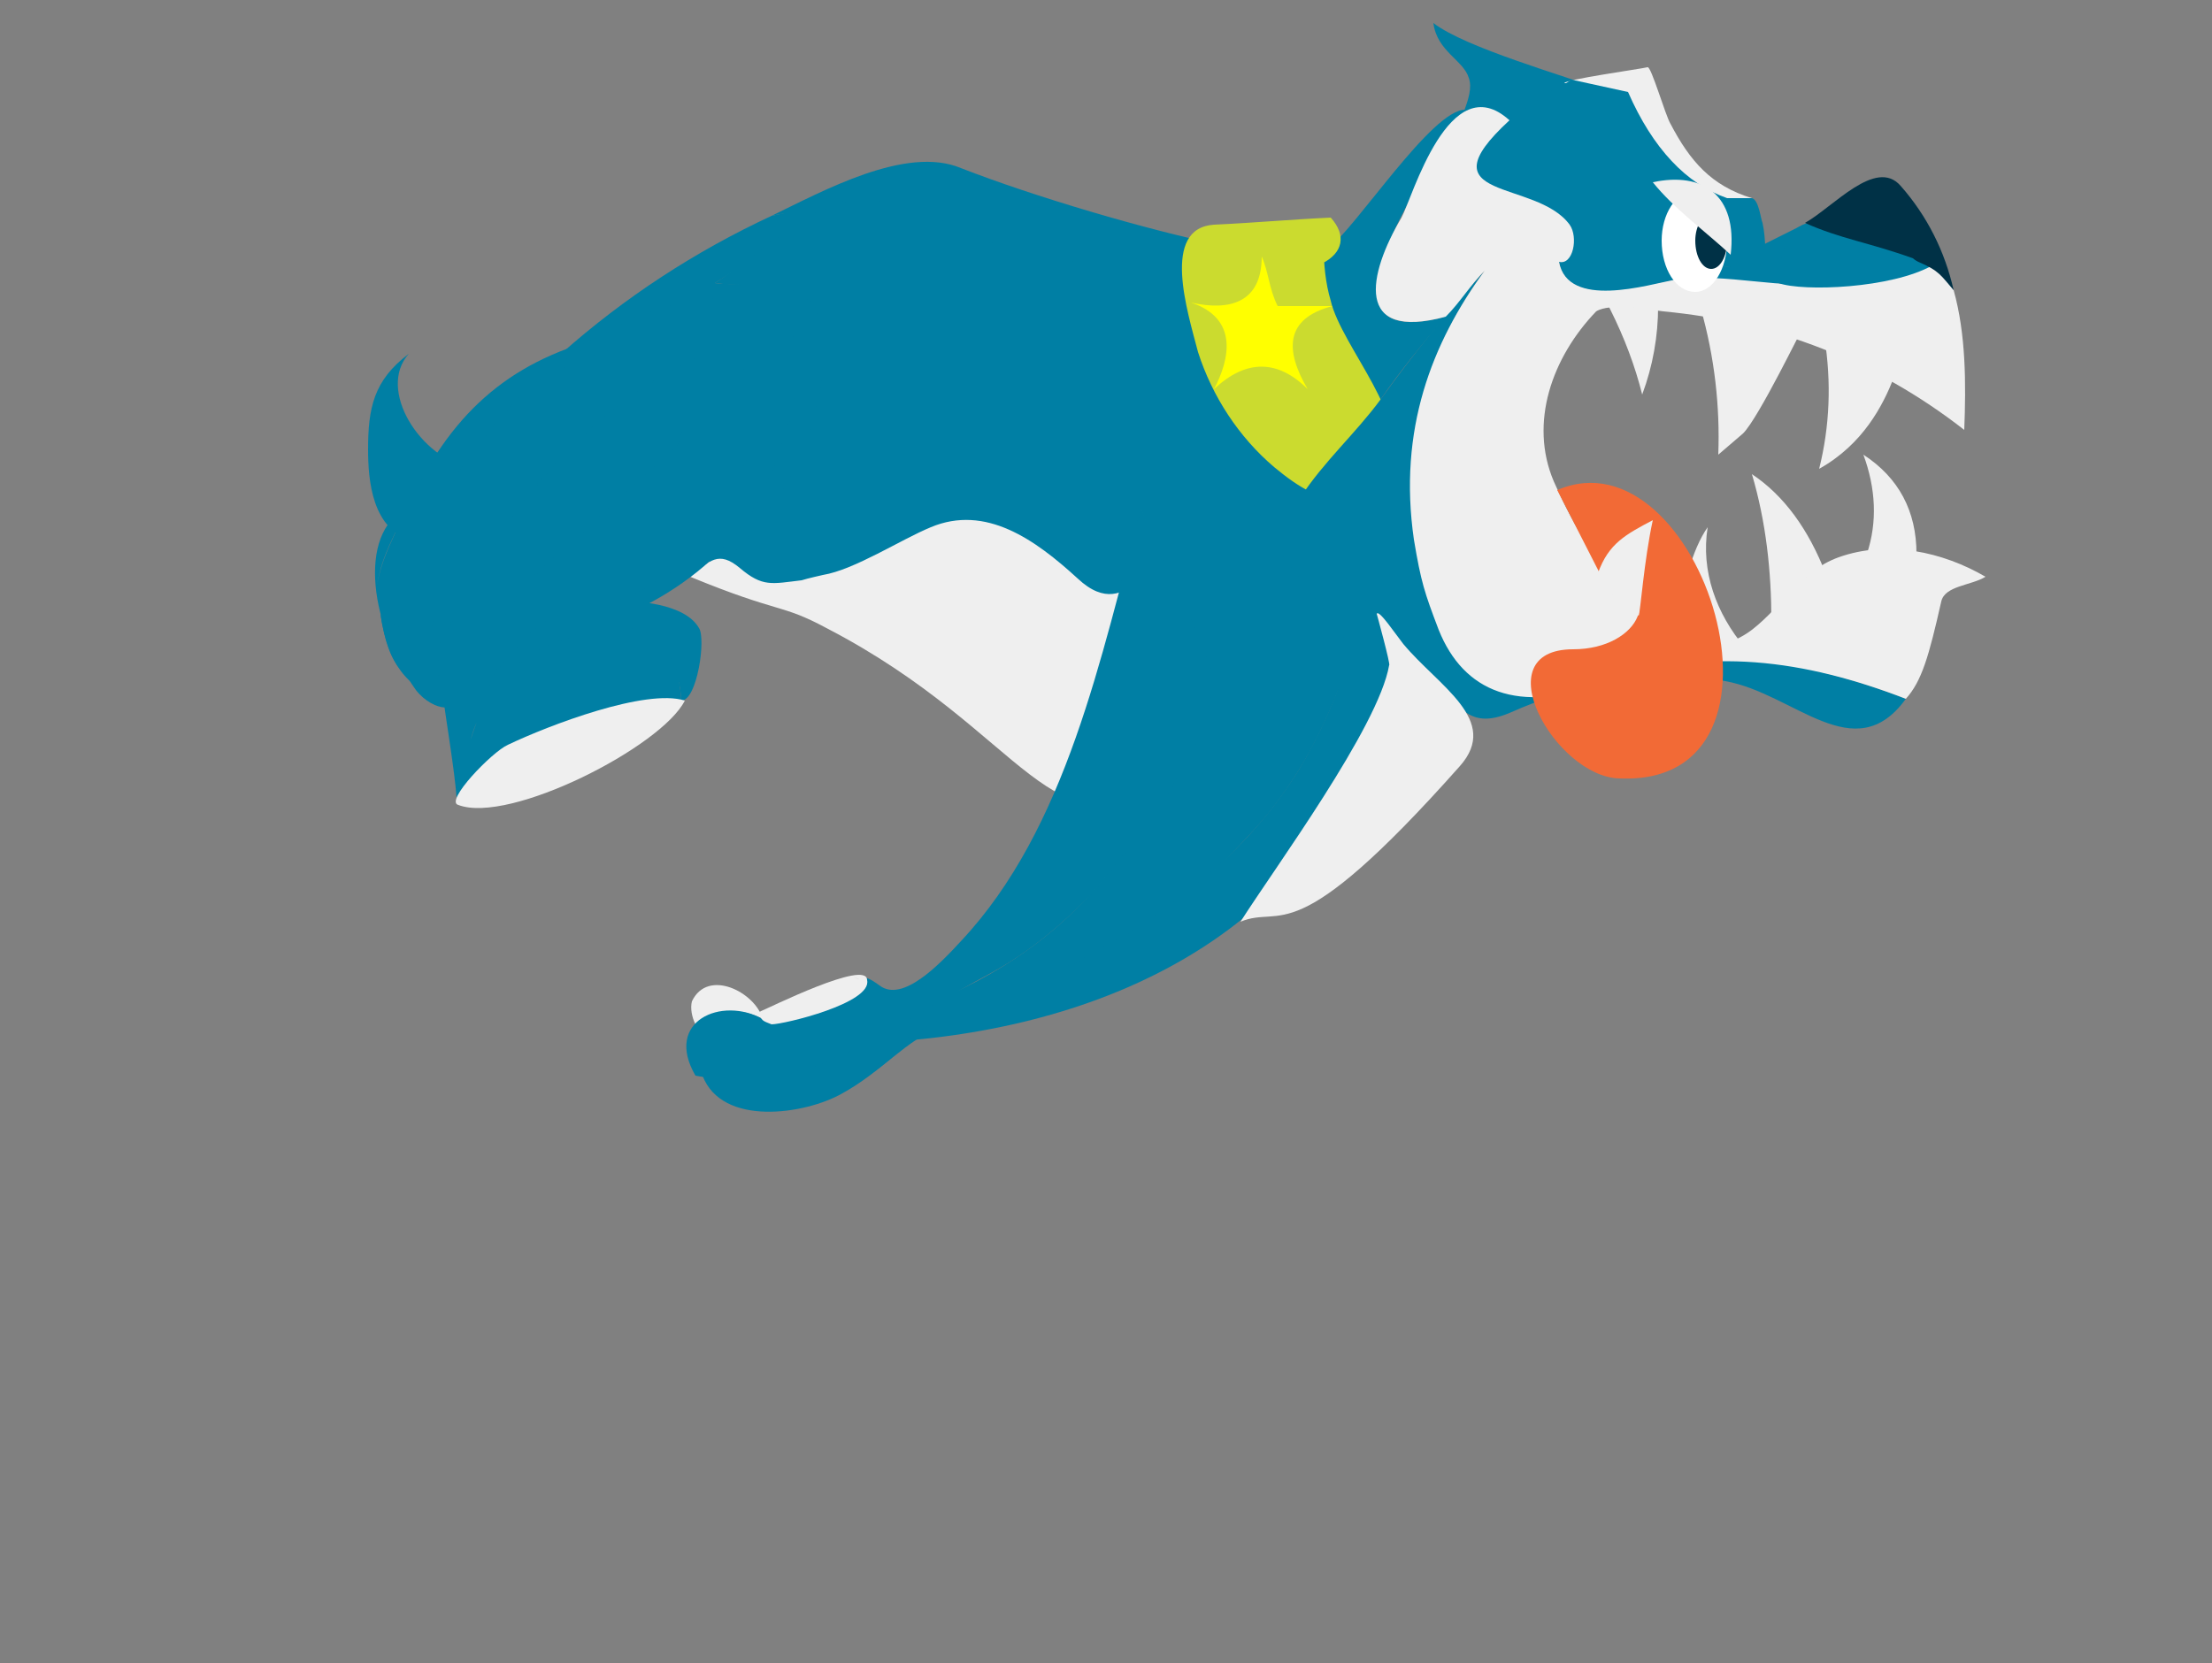 <?xml version="1.0" encoding="utf-8"?>
<svg xmlns="http://www.w3.org/2000/svg" fill="none" height="94" id="svg47" version="1.1" viewBox="0 0 125 94" width="125">
  <rect x="0" y="0" width="125" height="94" fill="#808080" stroke="none"/>
  <defs id="defs47"/>
  
  <path d="m90.6 5.1c-2.1-.8-7.8-2.4-9.6-3.8.2 1.6 1.7 2.1 2 3.1.4 1.1-.9 2.7-.7 3.9 1.2-1.4 5.1-1.1 6.3-2.6z" fill="#007fa4" id="path2"/>
  <path d="m23.4 30.6c-2.4-.6-2.6-3.5-2.6-5.2 0-2.3.3-3.9 2.3-5.4-1.8 2 .6 5.9 3.6 6.5" fill="#007fa4" id="path3"/>
  <path d="m43.6 12.2c2.9-1.4 7.6-4 10.7-2.7 4.1 1.6 10.5 3.5 14.9 4.4-1.3 2.2-8.3 1.2-10.7.8-1.7-.3-5.2-1.6-6.4-1.5-2.7-.9-5.9-1.6-8.5-1 2.2-1 0 0 0 0z" fill="#007fa4" id="path4"/>
  <path d="m43.6 12.2 4.2-.9c-2.5 1.6-4.9 3.1-7.4 4.7 2.2.3 5.5-.8 5.9 1.6.9 5.3-.8 11.7-5.6 14.5-2.4-1 .5-2.8 1.5-4.8 1.1-2.1 1.7-4.4 1.9-6.7 0-1.1 0-2.1 0-3.1-1.9 0-3.7.2-5.5.5-2.4.3-4.7 1-6.9 2 3.6-3.2 7.6-5.8 11.9-7.8z" fill="#007fa4" id="path5"/>
  <path d="m49.3 32.2c-3 1.9-5.4 2.3-8.4-.3 3.6-3.7 6.3-8.5 5.4-13.8-.4-2.4-3.7-1.8-5.9-2.1 2.2-1.4 5.7-4.8 8.3-4.7 2 .2 2.9.2 4.5 1.1 4.5 2.5 8.5 3.1 13.6 1.7-1.3 3-1.1 5.8.4 8.8.7 1.4 2.6 2.5 3.7 3.6 1.6 1.7 1.8 3.9 3 5.9.7 1 1.4 2.6 2.4 3.2 1.5.9-.3 2.2-.8 3.7-1.2 3-2.8 5.7-5 8-4.7 5.1-10 8.5-17.4 10.8-1.8.6-3.3 2.5-5.5 3.7-2.1 1.2-6.8 1.9-7.9-1 5.9.3 9-2.4 14-4.6 4.2-1.9 7.8-4.8 10.2-8.7 1.7-2.7 4.2-7.6 3.2-10.7-.8-2.7-1.7-5.4-2.6-8-.5 2.6-1.2 5.3-1.9 8-3.1-5.7-7.7-7.7-13.3-4.6-1.7 1.1 0 0 0 0z" fill="#007fa4" id="path6"/>
  <path d="m46.5 32.5c1.8-.3 4.4-2 6.1-2.7 3.1-1.3 5.9.7 8.3 2.9 3.1 2.9 4.1-2.6 5.2.9s2.8 7.8-.2 10.1c-6.4 5.2-7.8-2.3-19.2-8.2-2.6-1.4-2.6-.8-7.7-2.9 1.1-.9 1.6-1.5 2.8-.5 1.3 1.1 1.8.9 3.5.7.3-.1 1.2-.3 1.2-.3z" fill="#efefef" id="path7"/>
  <path d="m39.1 56.6c.9-1.9 3.6-.5 4 1-1.3-.7-2.5-.5-3.8.3-.2-.4-.3-.9-.2-1.3 0-.2 0 0 0 0z" fill="#efefef" id="path8"/>
  <path d="m43.1 57.6c1.2.5 3.8-.6 5.1-1.8.6-.4.4-.9 1.5-.1 1.3 1 3.4-1.2 4.6-2.5 6-6.4 7.9-16.1 10.2-24.5 1 2.9 2.9 5.9 3.8 8.7 1.2 3.7-4.2 10.3-6.5 13-1.7 1.8-3.6 3.4-5.8 4.6-2.6 1.4-5.2 3-7.8 4.3-2.8 1.5-5.9 2.1-8.9 1.5-1.8-3.1 1.5-4.5 3.8-3.2z" fill="#007fa4" id="path9"/>
  <path d="m43.6 57.9c-.5-.2-.6-.2-.7-.7.5-.2 6.1-3 6.1-1.8.3 1.3-4.7 2.5-5.4 2.5z" fill="#efefef" id="path10"/>
  <path d="m48.2 55.2c.6.3.3.1 0 0z" fill="#ccc" id="path11"/>
  <path d="m51.4 58.8c-.7.8-1.5 1.4-2.3 2 3-3.9 7.7-4.3 12.1-6.6 4.8-2.5 9.3-6 12.2-10.7 1.2-2 2.2-4.2 2.8-6.4.4-1.4-3.6-4.8-4.4-6.8-1.3-3-4.1-4.9-5.3-8.1-1.1-2.9-1.2-6.7.8-8.8-.5 4.9.9 9.6 4.7 12.9.7.6 2.5 1.2 1.9 2.1-.6 1 1.3 2.8 1.8 3.6 1.9 2.6 3.4 3.4 2.7 6.6-2.9 13.1-14.5 19.1-27 20.2-.8.8 0 0 0 0z" fill="#007fa4" id="path12"/>
  <path d="m75 14.1c1.7-1.3 5.9-7.9 7.8-7.9-1.6 2.6-9.7 14-1.1 11.7-1.3 1.5-2.6 3.1-3.7 4.7-1.4-1.7-5.9-6.5-3-8.2z" fill="#007fa4" id="path13"/>
  <path d="m75.2 12.3c.9 1 .7 2-.5 2.6 0-.3.1-.7.1-1 0 1 .1 2.1.4 3.1.6 2.6 4.7 6.9 3.1 9.1-1.8 2.6-3.3 2.8-6.3.3-2-1.7-3.5-4-4.3-6.5-.6-2.3-2.1-7 .9-7.2 2.2-.1 4.4-.3 6.6-.4z" fill="#cbdb2f" id="path14"/>
  <path d="m78 22.6c1.8-2.5 3.8-5 5.9-7.3-4.2 5.7-6.1 13.6-1.2 19.5.9 1.2 2.1 2.3 3.3 3.2 2.4-.6 4.8-.9 7.3-1 4.9-.2 9.8.7 14.4 2.5-2.9 4-6.3-.3-10.2-1-4.1-.8-8.4.1-12.2 1.8-2.4 1-2.9-.5-4.6-2.3-1.4-1.5-2.7-3-4-4.6-.7-1-3.9-4.2-3.2-5.3 1.3-2 3.1-3.6 4.5-5.5 1.2-1.6 0 0 0 0z" fill="#007fa4" id="path15"/>
  <g fill="#efefef" id="g23">
    <path d="m88.8 5.3c-.2-.2-.3-.4-.4-.6 0-.2 4.3-.8 4.7-.9.2-.1 1 2.7 1.3 3.2 1.1 2.1 2.3 3.5 4.6 4.2-3 .5-1.8 1.1-4.6-2.1-.6-.7-1.8-2.4-2.4-2.4-1 .1-2.3-1.4-3.2-1.4z" id="path16"/>
    <path d="m108.3 31.3c-1-.2-1.9-.2-2.8 0 .6-1.8.5-3.7-.2-5.6 2 1.3 3 3.2 3 5.6z" id="path17"/>
    <path d="m99 26.8c1.8 1.2 3.2 3.1 4.2 5.7l-1.2.6c-.7.6-1.4 1.3-1.9 2 0-2.8-.3-5.6-1.1-8.3z" id="path18"/>
    <path d="m102.8 26.5c.6-2.4.7-4.9.3-7.4 1.3.6 2.6 1.4 3.9 2.3-.6 1.5-1.7 3.7-4.2 5.1z" id="path19"/>
    <path d="m101.8 18.7c.1-.3-2.4 4.9-3.3 5.8l-1.4 1.2c.1-2.7-.2-5.5-1-8.3 2 .3 3.9.7 5.7 1.3z" id="path20"/>
    <path d="m91 17.5-.1-.2h2.8c0 1.7-.3 3.4-.9 5-.4-1.6-1-3.2-1.8-4.8z" id="path21"/>
    <path d="m96.5 29.8c-.4 2.5.5 4.9 2.1 6.8-5 3-3.8-4.4-2.1-6.8-.3 1.4 0 0 0 0z" id="path22"/>
    <path d="m77.8 34.7c.1-.3 1.1 1.2 1.5 1.7 2 2.4 5.5 4.3 3.2 6.9-9.5 10.7-10 7.8-12.4 8.8 1.9-3 7.8-11 8.4-14.5.1 0-.7-2.9-.7-2.9z" id="path23"/>
  </g>
  <path d="m88.2 4.8c.1-.1.2-.1.3-.1l.3-.2 3.2.7c1.4 3.2 3.3 5.2 5.6 6h1.4c.4.1.5 1.2.6 1.4.2.9.2 2.2 0 2.5l-3.5-.7c-.8-.4 0-.9-.8-1.3-2.6-1.6.3 3-1.4.9 0 0 .8.5 2.5.7l-1.9-.3.4.1c.2.4 6.6 1-.4.2-1-.1 2.1.1 3.3-.3l1.9-.6 2-1-.5 1.5c-.2.7-.4 1.3-.5 1.7l-1.3.2c-.6.2-1.2.2-1.6.1l-.9-.4c-.8-.3-2.1-.2-3.8.3-1.2.3-2.6.4-3.6.1s-1.3-.9-1.4-1.5l.1-.7c.1-.2.1-.3.1-.4-.3-.4-.6-.8-1-1.4-.5-.7-1.2-1.1-2-1.2-1.3-.2-2.1-.4-2.4-.5-.1-.1-.3-.1-.4-.2.1-1 1-2.2 2.8-3.6" fill="#007fa4" id="path24"/>
  <path d="m81.7 17.9c-5.2 1.4-4.4-2.4-2.5-5.6.6-1.1 2.7-8.6 6.1-5.5-5 4.6 1.5 3.3 3.4 5.9.5.7.2 2.3-.6 2.1.5 2.7 5 1.3 6.6 1 2.8-.4 6 .6 9 .2 3.2-.5 4.5-2.7 6.7.4.7 2.5.7 5.3.6 7.9-5-3.9-10.7-6.1-17-6.7-.9-.1-3-.5-3.8 0-2.5 2.6-3.8 6.3-2.4 9.6 1.6 3.7 6.4 12 11.2 8.4 1.8-1.4 2.7-3.3 4.9-4.1 2.8-1 5.9-.3 8.3 1.1-.8.5-2.3.5-2.5 1.4-.7 3.1-1.1 4.5-2 5.5-5.7-2.2-11.3-3-17.1-.9-4.8 1.8-7.9.5-9.3-3-.8-2.1-1-2.7-1.4-5.1-.9-6.2 1-11.1 4-15.2-.8.8-1.4 1.8-2.2 2.6-.2.2 0 0 0 0z" fill="#efefef" id="path25"/>
  <path d="m105.3 13.1c1 .2 3 1.4 3.9 1.9-2.3 1.3-7.3 1.5-8.7 1 .4-5.1 2.9-3.1 4.7-2.7 1.4.3.1-.2.1-.2z" fill="#007fa4" id="path26"/>
  <path d="m108.1 14.6c-2.5-.9-4.1-1.1-6.1-2 1.6-.9 4-3.7 5.4-2.1 1.5 1.7 2.5 3.7 3 5.9-.7-.8-.8-1.1-2-1.6-.2-.1-.3-.2-.3-.2z" fill="#003146" id="path27"/>
  <path d="m88 27.7c8.1-3.5 14.5 16.8 3.5 16.3-3.6-.1-7.7-7.3-2.6-7.3 3.8 0 5.4-3.5 1.5-4.3z" fill="#f26a36" id="path28"/>
  <path d="m90.3 32.4c.6-1.7 1.6-2.2 3.1-3-.5 2.3-.7 5.2-.8 5.4-1.2-.9-1.5-1-2.3-2.5 0-.2 0 .1 0 .1z" fill="#efefef" id="path29"/>
  <path d="m97.6 13.6c0 1.6-.8 2.9-1.8 2.9-1.1 0-1.9-1.3-1.9-2.9 0-1.5.8-2.8 1.9-2.8 1 0 1.8 1.3 1.8 2.8z" fill="#fff" id="path30"/>
  <path d="m97.6 13.6c0 .9-.4 1.6-.9 1.6s-.9-.7-.9-1.6c0-.8.4-1.5.9-1.5s.9.7.9 1.5z" fill="#003146" id="path31"/>
  <path d="m93.4 10.3c1.2 1.5 3 2.8 4.4 4.1.4-3.4-1.6-4.7-4.4-4.1z" fill="#efefef" id="path32"/>
  <path d="m44.1 17.5c1.9 2.5.7 6.4-.8 9.9-2.3 5.3-8.7 8.2-11.4 8.2 3.8-5 11.4-9.5 9.2-15.9-5.4-1.2-10.3 5.2-13.3 4 7-6.8 12.6-7.8 16.3-6.2z" fill="#007fa4" id="path33"/>
  <path d="m37.1 25.7c.4-1.4.9-2.8 1.3-4.1-7.2 3.6-11.7 10.2-13.4 17.9-2-.6-3.1-2-3.5-4.8 2.3 1 1.3 1.3 1.7-1.2s.7-4.5 2.5-7.6c3.8-6.2 14.4-8.3 15.8-5.8 2.7 3.4-.2 10.5-4.8 13-3.7 1.9-4.1 1.7-6.1 3.1-1.5 1.1-4 3.4-4.8 5.1-2.2-3.3 8.6-13.6 11.3-15.6z" fill="#007fa4" id="path34"/>
  <path d="m29.8 32.9c-1.7 2.3-3 4.6-4.1 7.3-.7 1.9.7-2.1-.7-.7-.7-3.9.1-3.1 2-6.9 2.6-5.3 7-9.7 12.3-12.4-.4 1.5-.3 3.9-1.2 5.2" fill="#007fa4" id="path35"/>
  <path d="m23 28.7c2.4-5.2 5.6-8.2 11-9.6-3.8 2.1-6.2 4.6-8.5 8.3-2.1 3.3 1.3 11.3-4 7.3.5 3.3 1.5 3.8 3.5 4.4 1.3 1.2-.5 1.2-1.5-.1-2.5-3.5-3.4-8.8-.5-10.3-.7 1.6-1.4 2.6-1.7 4.4.3-1.7 1-2.8 1.7-4.4 1.6-3.6 0 0 0 0z" fill="#007fa4" id="path36"/>
  <path d="m34.5 34c1.4-.1 4.2.1 5 1.5.4.6-.1 4.1-1 4.1-.3-6.2-8.4-1.5-12.2.7 1.5-1.9 3.8-6.3 8.2-6.3z" fill="#007fa4" id="path37"/>
  <path d="m26.6 41.8c1.1-3.6 3.1-5.1 6.6-6.1 3.3-.9 5.1.5 5.3 3.9-4.8-.3-9.2 2.3-12.7 5.5-.1-1.5-.6-4.4-.8-6 .2.2.6-.1.8.1.5-1 1.4-.1 2.4-.6-.6 1-1.3 2-1.6 3.2.4-1.2 0 0 0 0z" fill="#007fa4" id="path38"/>
  <path d="m25.9 45.5c-.8-.2 1.9-3 2.8-3.4 2.3-1.1 7.8-3.2 10-2.5-1.3 2.6-9.9 7-12.8 5.9-.1 0 0 0 0 0z" fill="#efefef" id="path39"/>
  <path d="m75.3 17.3c-2.7.7-2.7 2.5-1.4 4.7-1.7-1.7-3.5-1.7-5.3 0 .9-1.7 1.4-4-1.3-4.9 2.2.5 4 0 4-2.6.4.9.4 1.8.9 2.8z" fill="#ff0" id="path40"/>
</svg>
